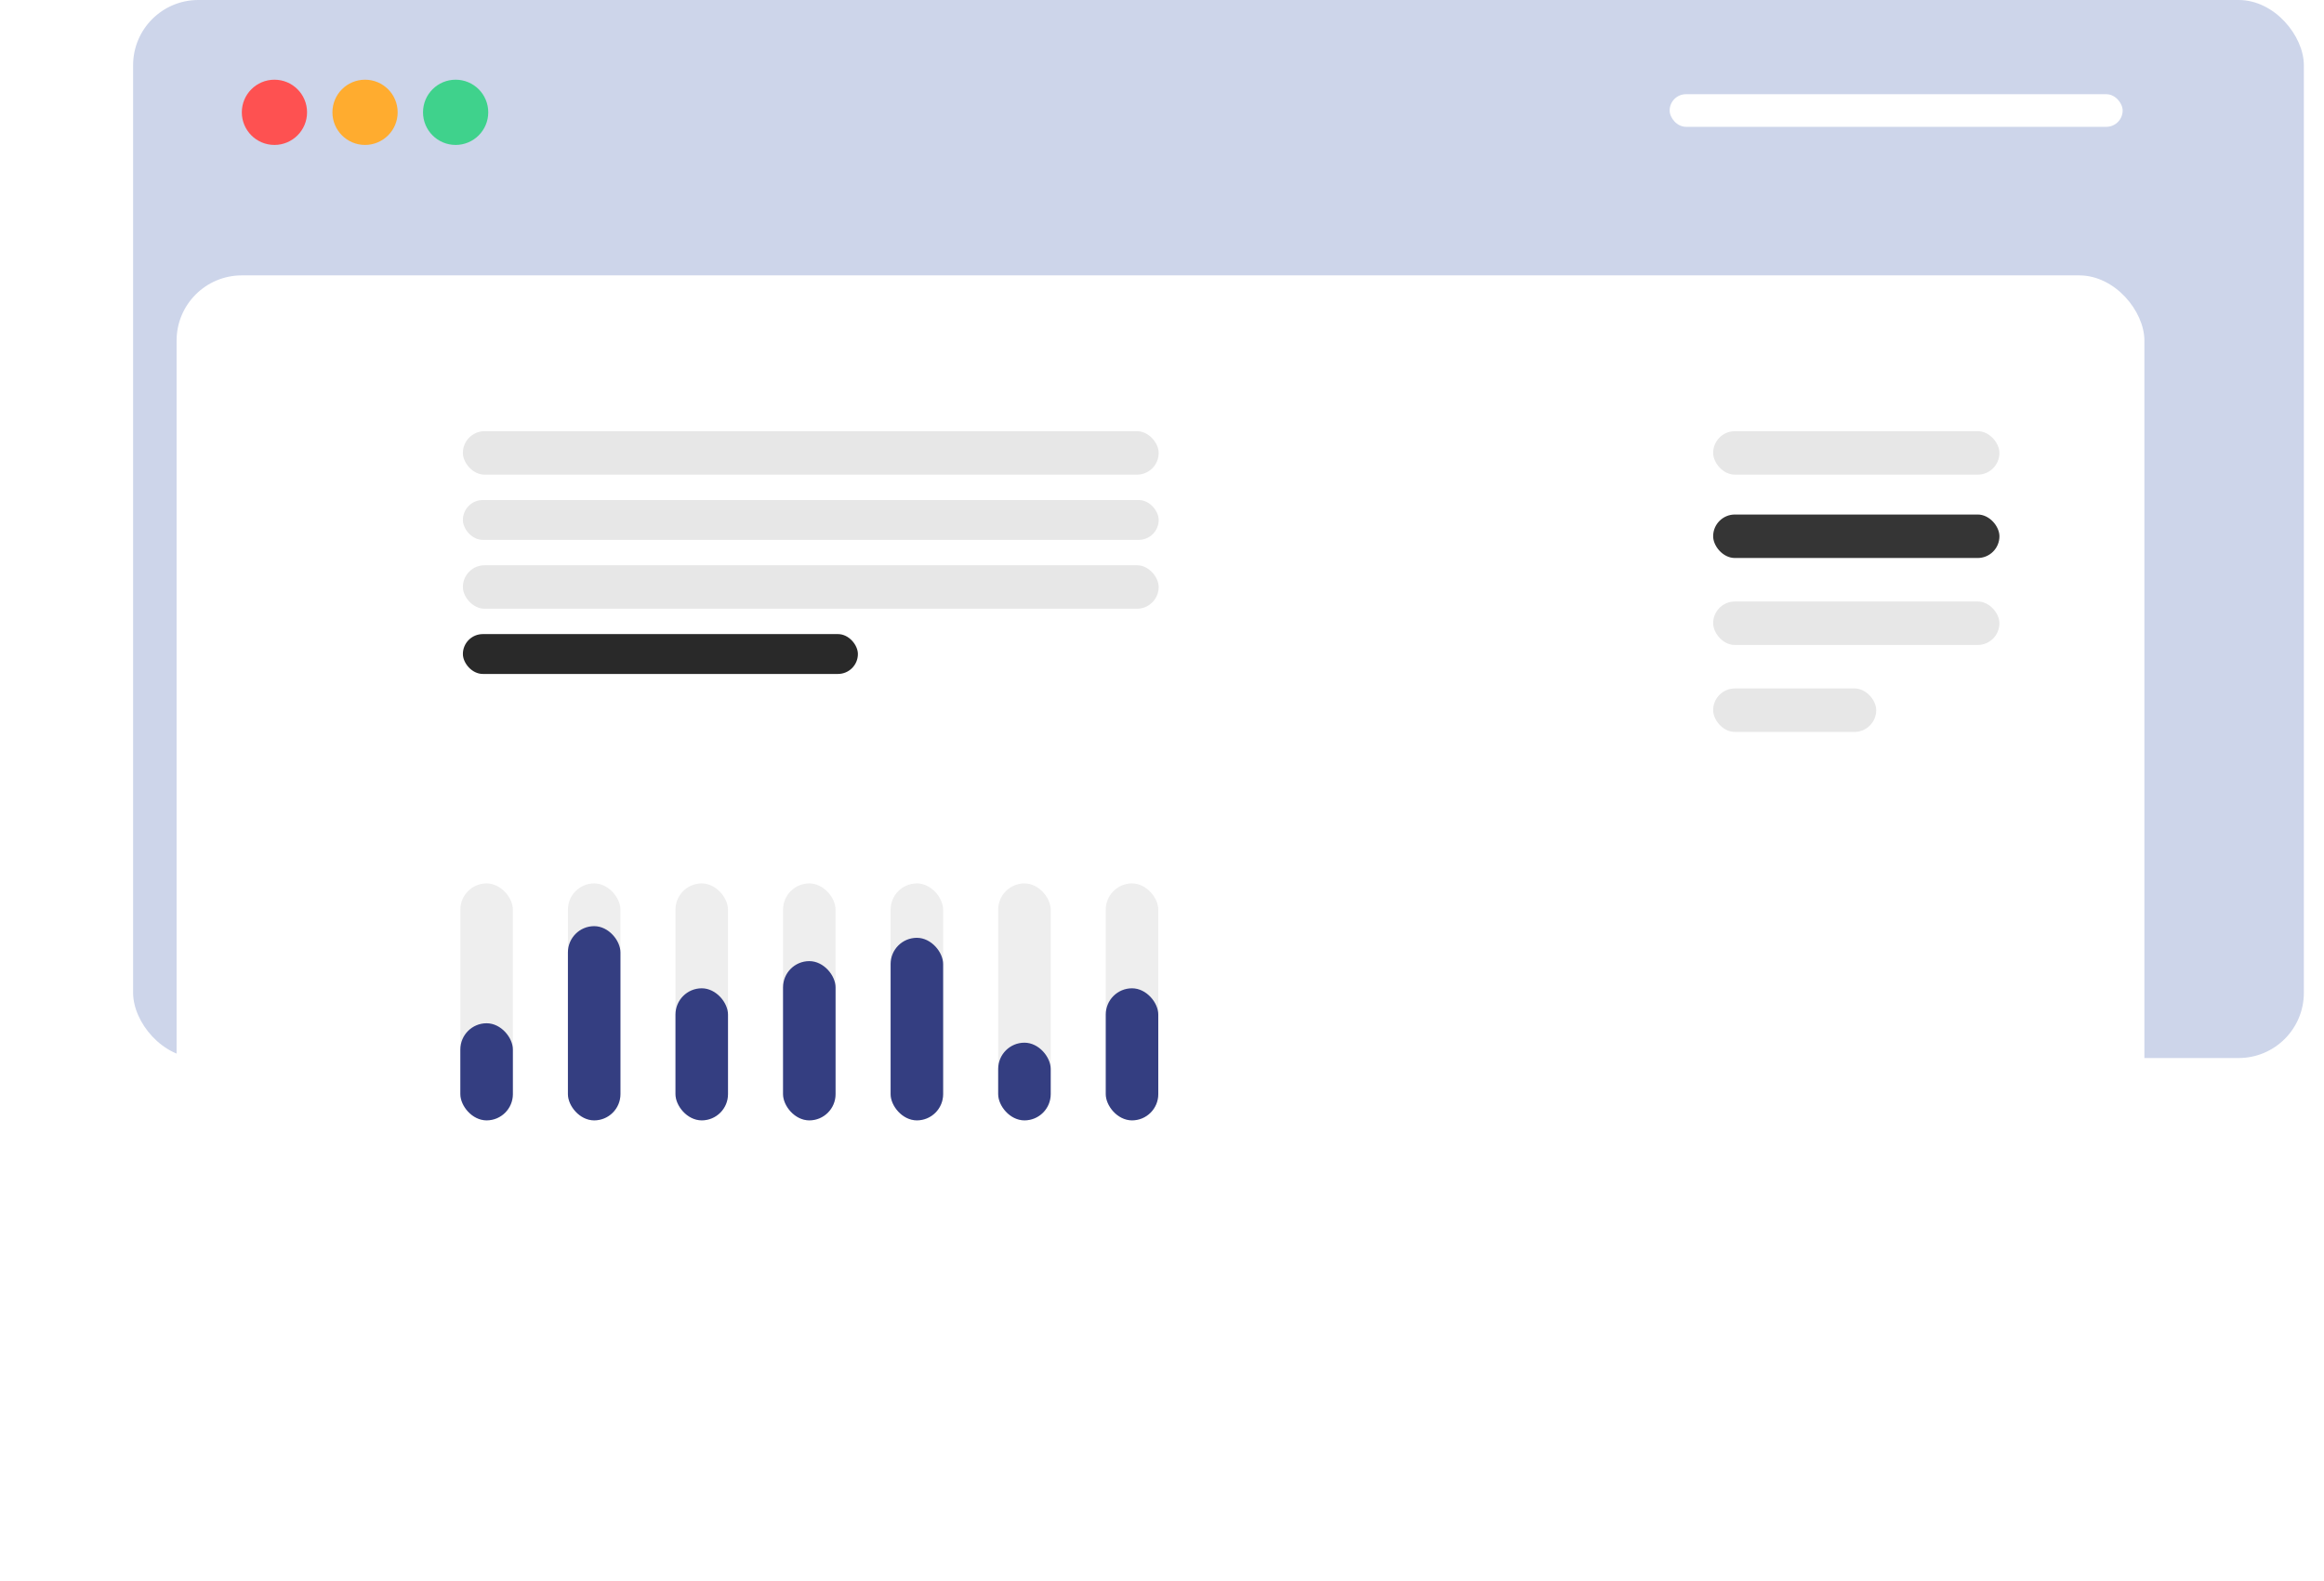 <svg width="313" height="213" viewBox="0 0 313 213" fill="none" xmlns="http://www.w3.org/2000/svg">
<rect x="17.927" width="292.359" height="142.519" rx="8.785" fill="#CDD5EA"/>
<g filter="url(#filter0_d_317_491)">
<rect x="31.593" y="26.845" width="265.027" height="152.281" rx="8.785" fill="white"/>
</g>
<rect x="224.872" y="12.69" width="61.01" height="4.393" rx="2.196" fill="white"/>
<rect x="62.342" y="67.355" width="93.711" height="5.369" rx="2.684" fill="#E7E7E7"/>
<rect x="230.729" y="69.307" width="38.558" height="5.857" rx="2.928" fill="#353535"/>
<rect x="62.342" y="58.081" width="93.711" height="5.857" rx="2.928" fill="#E7E7E7"/>
<rect x="230.729" y="58.081" width="38.558" height="5.857" rx="2.928" fill="#E7E7E7"/>
<rect x="62.342" y="76.141" width="93.711" height="5.857" rx="2.928" fill="#E7E7E7"/>
<rect x="230.729" y="81.022" width="38.558" height="5.857" rx="2.928" fill="#E7E7E7"/>
<rect x="62.342" y="85.414" width="53.201" height="5.369" rx="2.684" fill="#292929"/>
<rect x="230.729" y="92.735" width="21.963" height="5.857" rx="2.928" fill="#E7E7E7"/>
<circle cx="36.962" cy="15.13" r="4.393" fill="#FE5151"/>
<circle cx="49.164" cy="15.13" r="4.393" fill="#FFAC2F"/>
<circle cx="61.366" cy="15.13" r="4.393" fill="#3FD28C"/>
<rect x="148.925" y="119" width="7.075" height="31.918" rx="3.538" fill="#EEEEEE"/>
<rect x="148.925" y="133.127" width="7.075" height="17.79" rx="3.538" fill="#343E81"/>
<rect x="134.437" y="119" width="7.075" height="31.918" rx="3.538" fill="#EEEEEE"/>
<rect x="134.437" y="140.453" width="7.075" height="10.465" rx="3.538" fill="#343E81"/>
<rect x="119.949" y="119" width="7.075" height="31.918" rx="3.538" fill="#EEEEEE"/>
<rect x="119.949" y="126.326" width="7.075" height="24.592" rx="3.538" fill="#343E81"/>
<rect x="105.461" y="119" width="7.075" height="31.918" rx="3.538" fill="#EEEEEE"/>
<rect x="105.461" y="129.465" width="7.075" height="21.453" rx="3.538" fill="#343E81"/>
<rect x="90.974" y="119" width="7.075" height="31.918" rx="3.538" fill="#EEEEEE"/>
<rect x="90.974" y="133.127" width="7.075" height="17.79" rx="3.538" fill="#343E81"/>
<rect x="76.488" y="119" width="7.075" height="31.918" rx="3.538" fill="#EEEEEE"/>
<rect x="76.488" y="124.756" width="7.075" height="26.162" rx="3.538" fill="#343E81"/>
<rect x="62" y="119" width="7.075" height="31.918" rx="3.538" fill="#EEEEEE"/>
<rect x="62" y="137.836" width="7.075" height="13.081" rx="3.538" fill="#343E81"/>
<defs>
<filter id="filter0_d_317_491" x="0.356" y="13.667" width="311.882" height="199.136" filterUnits="userSpaceOnUse" color-interpolation-filters="sRGB">
<feFlood flood-opacity="0" result="BackgroundImageFix"/>
<feColorMatrix in="SourceAlpha" type="matrix" values="0 0 0 0 0 0 0 0 0 0 0 0 0 0 0 0 0 0 127 0" result="hardAlpha"/>
<feOffset dx="-7.809" dy="10.25"/>
<feGaussianBlur stdDeviation="11.714"/>
<feComposite in2="hardAlpha" operator="out"/>
<feColorMatrix type="matrix" values="0 0 0 0 0.942 0 0 0 0 0.901 0 0 0 0 0.899 0 0 0 0.25 0"/>
<feBlend mode="multiply" in2="BackgroundImageFix" result="effect1_dropShadow_317_491"/>
<feBlend mode="normal" in="SourceGraphic" in2="effect1_dropShadow_317_491" result="shape"/>
</filter>
</defs>
</svg>
